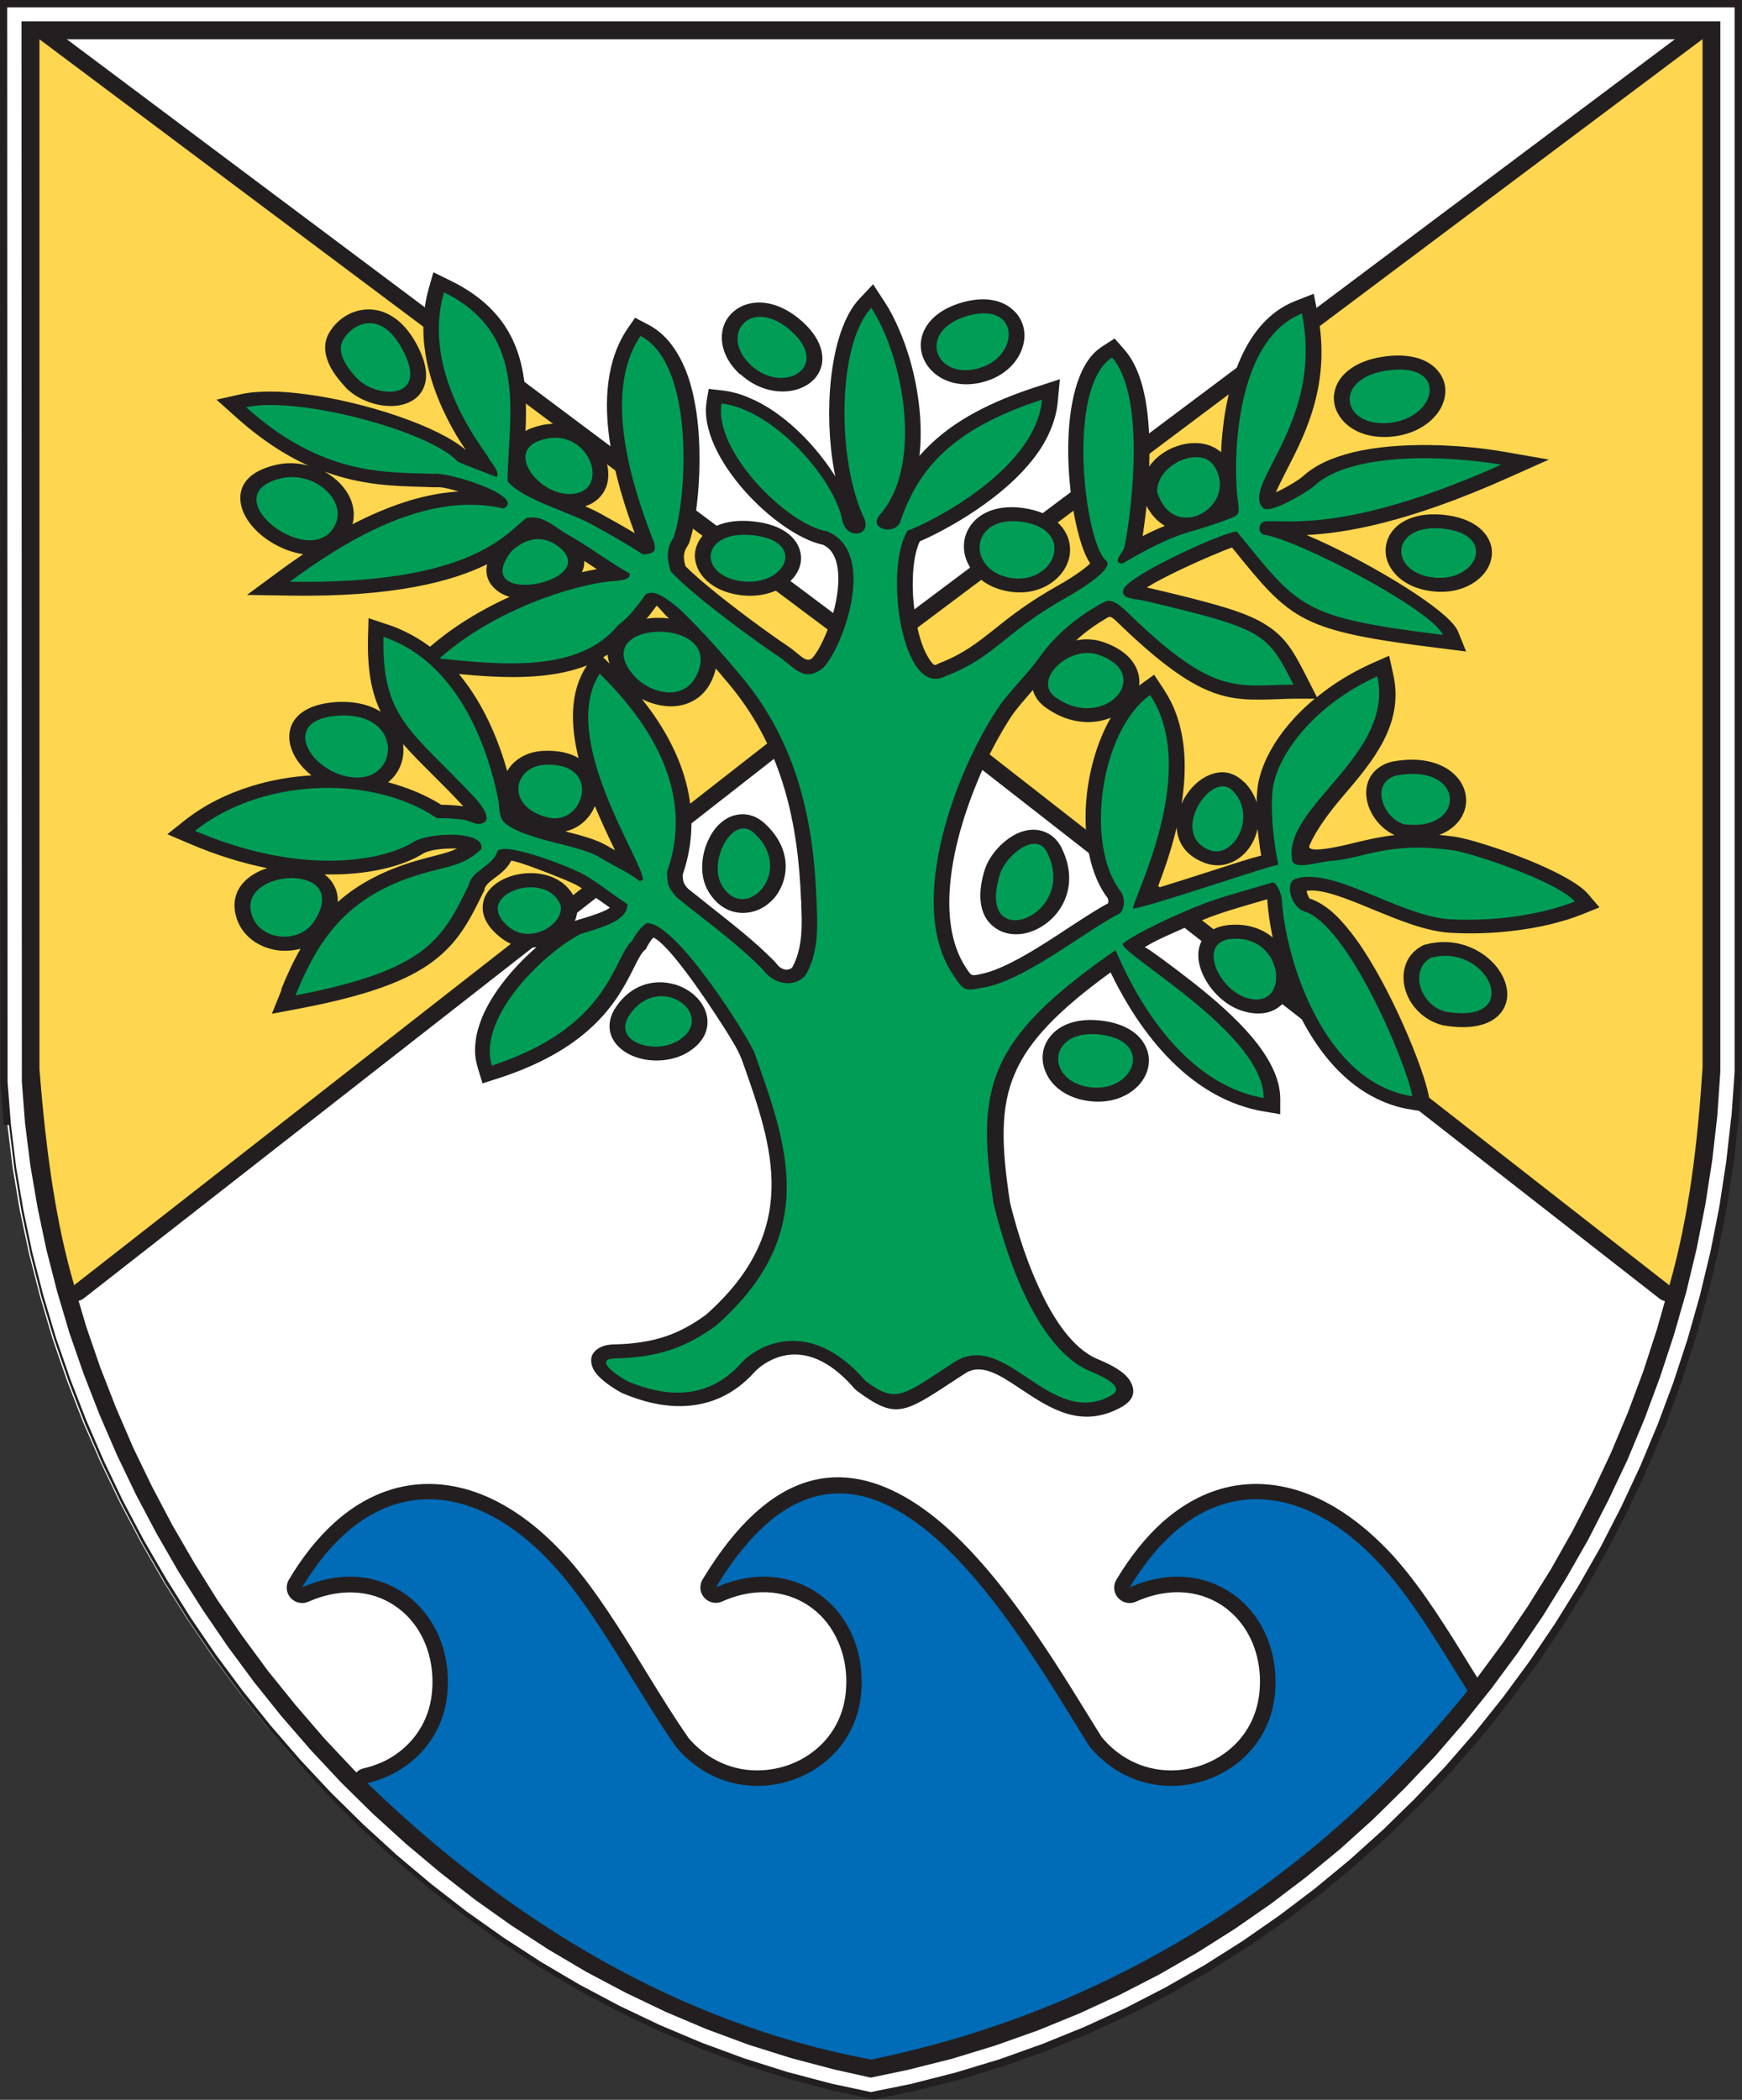 <?xml version="1.0" encoding="UTF-8"?>
<svg id="Layer_2" data-name="Layer 2" xmlns="http://www.w3.org/2000/svg" viewBox="0 0 98.88 119.16">
  <rect x="0" y="0" width="98.88" height="119.16" fill="#333333" stroke="none"/>
  <defs>
    <style>
      .cls-1 {
        fill: #fff;
      }

      .cls-1, .cls-2, .cls-3, .cls-4, .cls-5 {
        fill-rule: evenodd;
      }

      .cls-6, .cls-4 {
        fill: #231f20;
      }

      .cls-2, .cls-7 {
        fill: #009d57;
      }

      .cls-3 {
        fill: #006bb6;
      }

      .cls-5 {
        fill: #ffd64f;
      }
    </style>
  </defs>
  <g id="Layer_1-2" data-name="Layer 1">
    <g>
      <polyline class="cls-1" points="98.67 60.84 98.49 63.41 98.2 65.99 97.81 68.54 97.31 71.07 96.7 73.58 96 76.05 95.2 78.49 94.3 80.9 93.31 83.27 92.22 85.59 91.05 87.86 89.78 90.09 88.43 92.26 87 94.38 85.48 96.44 83.89 98.43 82.21 100.35 80.47 102.21 78.64 103.99 76.75 105.7 74.78 107.32 72.75 108.87 70.65 110.32 68.49 111.69 66.27 112.96 63.99 114.14 61.65 115.22 59.26 116.19 56.81 117.06 54.31 117.82 51.77 118.47 49.45 118.95 47.16 118.46 44.65 117.79 42.18 117.01 39.76 116.12 37.39 115.12 35.07 114.01 32.81 112.81 30.6 111.51 28.45 110.11 26.36 108.63 24.33 107.06 22.37 105.41 20.48 103.68 18.65 101.88 16.89 100.01 15.21 98.07 13.61 96.07 12.08 94.01 10.64 91.9 9.28 89.75 8.01 87.54 6.82 85.29 5.72 83 4.71 80.69 3.8 78.34 2.98 75.96 2.27 73.56 1.65 71.15 1.13 68.72 .72 66.29 .42 63.84 .23 61.42 .21 .21 98.67 .21 98.67 60.84"/>
      <path class="cls-6" d="M98.28,63.39l.18-2.55V.42H.41l.02,60.99.19,2.41.3,2.44.41,2.42.51,2.42.62,2.41.71,2.38.82,2.37.91,2.34,1,2.31,1.09,2.28,1.19,2.24,1.28,2.2,1.35,2.15,1.44,2.11,1.52,2.05,1.6,1.99,1.67,1.93,1.75,1.87,1.82,1.79,1.89,1.73,1.95,1.64,2.02,1.57,2.09,1.48,2.14,1.39,2.19,1.29,2.26,1.2,2.31,1.1,2.35.99,2.41.89,2.47.78,2.5.66,2.24.48,2.27-.46,2.55-.65,2.48-.75,2.44-.87,2.39-.97,2.33-1.07,2.27-1.17,2.22-1.27,2.15-1.36,2.1-1.46,2.02-1.53,1.96-1.62,1.89-1.7,1.81-1.77,1.75-1.85,1.67-1.92,1.59-1.99,1.51-2.05h0s1.42-2.1,1.42-2.1l1.35-2.17,1.26-2.21,1.17-2.28,1.08-2.31.99-2.37.89-2.39.8-2.44.7-2.47.6-2.49.5-2.53.39-2.54.29-2.57M98.88,60.86l-.18,2.57h0s-.29,2.58-.29,2.58h0s-.4,2.56-.4,2.56h0s-.5,2.54-.5,2.54h0s-.61,2.51-.61,2.51h0s-.7,2.48-.7,2.48h0s-.8,2.45-.8,2.45h0s-.9,2.41-.9,2.41h0s-.99,2.37-.99,2.37h0s-1.08,2.33-1.08,2.33h0s-1.17,2.28-1.17,2.28h0s-1.26,2.24-1.26,2.24h0s-1.35,2.18-1.35,2.18h0s-1.43,2.12-1.43,2.12h0s-1.52,2.06-1.52,2.06h0s-1.59,2-1.59,2h0s-1.67,1.93-1.67,1.93h0s-1.75,1.86-1.75,1.86h0s-1.83,1.79-1.83,1.79h0s-1.9,1.71-1.9,1.71h0s-1.97,1.63-1.97,1.63h0s-2.03,1.55-2.03,1.55h0s-2.1,1.46-2.1,1.46h-.01s-2.16,1.37-2.16,1.37h0s-2.22,1.28-2.22,1.28h0s-2.28,1.18-2.28,1.18h0s-2.34,1.08-2.34,1.08h0s-2.39.98-2.39.98h0s-2.45.88-2.45.88h0l-2.5.76h0s-2.55.65-2.55.65h0s-2.32.48-2.32.48h-.04s-.04,0-.04,0l-2.28-.49h0s-2.51-.67-2.51-.67h-.01l-2.47-.78h-.01s-2.42-.9-2.42-.9h0s-2.37-1-2.37-1h-.01s-2.32-1.11-2.32-1.11h0s-2.27-1.21-2.27-1.21h0s-2.21-1.31-2.21-1.31h-.01s-2.15-1.4-2.15-1.4h0s-2.09-1.49-2.09-1.49h0s-2.03-1.57-2.03-1.57h0s-1.96-1.66-1.96-1.66h0s-1.89-1.73-1.89-1.73h0s-1.82-1.81-1.82-1.81h0s-1.75-1.88-1.75-1.88h0s-1.68-1.94-1.68-1.94h0s-1.6-2.01-1.6-2.01h0s-1.52-2.06-1.52-2.06h0s-1.45-2.12-1.45-2.12h0s-1.36-2.17-1.36-2.17h0s-1.27-2.21-1.27-2.21h0s-1.19-2.26-1.19-2.26h0s-1.1-2.29-1.1-2.29h0s-1.01-2.33-1.01-2.33h0s-.91-2.36-.91-2.36h0s-.82-2.38-.82-2.38h0s-.72-2.4-.72-2.4h0s-.62-2.42-.62-2.42h0s-.51-2.43-.51-2.43h0s-.41-2.45-.41-2.45h0s-.3-2.45-.3-2.45H.21s-.19-2.43-.19-2.43v-.02L0,.21v-.21h98.88v60.86Z"/>
      <polyline class="cls-4" points="97.48 63.31 97.19 65.84 96.8 68.35 96.31 70.84 95.72 73.3 95.02 75.74 94.23 78.14 93.35 80.51 92.38 82.84 91.3 85.12 90.15 87.37 88.9 89.56 87.58 91.7 86.16 93.78 84.67 95.8 83.1 97.76 81.46 99.66 79.73 101.48 77.94 103.24 76.08 104.92 74.15 106.51 72.15 108.03 70.09 109.46 67.97 110.8 65.78 112.06 63.54 113.21 61.24 114.27 58.89 115.23 56.49 116.08 54.04 116.83 51.53 117.46 49.43 117.9 47.4 117.45 44.93 116.8 42.51 116.04 40.13 115.16 37.81 114.18 35.53 113.09 33.3 111.91 31.13 110.63 29.02 109.26 26.96 107.8 24.97 106.25 23.04 104.63 21.17 102.93 19.37 101.16 17.64 99.31 15.99 97.41 14.41 95.44 12.91 93.41 11.49 91.33 10.14 89.2 8.89 87.03 7.72 84.82 6.64 82.57 5.65 80.28 4.75 77.97 3.94 75.64 3.24 73.28 2.63 70.9 2.13 68.52 1.72 66.12 1.42 63.73 1.24 61.37 1.22 1.21 97.65 1.21 97.65 60.8 97.48 63.31"/>
      <polyline class="cls-1" points="96.18 65.7 95.8 68.17 95.32 70.62 94.73 73.05 94.05 75.44 93.28 77.81 92.41 80.14 91.45 82.43 90.39 84.68 89.26 86.88 88.04 89.04 86.73 91.14 85.34 93.19 83.87 95.18 82.32 97.11 80.7 98.97 79.01 100.77 77.25 102.5 75.42 104.14 73.52 105.72 71.55 107.21 69.53 108.62 67.44 109.93 65.29 111.16 63.1 112.3 60.84 113.34 58.53 114.28 56.17 115.12 53.76 115.85 51.31 116.47 49.45 116.85 47.63 116.47 45.21 115.83 42.84 115.08 40.5 114.22 38.22 113.25 35.98 112.19 33.8 111.02 31.67 109.76 29.58 108.42 27.57 106.98 25.6 105.46 23.7 103.87 21.87 102.2 20.1 100.45 18.4 98.64 16.77 96.75 15.21 94.82 13.74 92.82 12.33 90.78 11.02 88.68 9.78 86.54 8.63 84.36 7.56 82.15 6.59 79.9 5.7 77.62 4.91 75.33 4.22 73.01 3.62 70.67 3.12 68.33 2.73 65.98 2.44 63.62 2.25 61.33 2.23 2.23 96.64 2.23 96.64 60.76 96.47 63.21 96.18 65.7"/>
      <path class="cls-6" d="M3.31,73.19c-.51-1.73-.91-3.62-1.24-5.7-.33-2.08-.57-4.32-.77-6.75,0-.02,0-.05,0-.07V2.23c0-.52.42-.94.93-.94.24,0,.46.09.63.24l46.6,34.88L96.08,1.47c.41-.31.99-.22,1.3.19.13.17.19.36.19.56h0v58.35s0,.04,0,.06h0c-.14,2.22-.33,4.35-.64,6.43-.3,2.09-.71,4.12-1.28,6.13-.14.49-.65.79-1.15.65-.14-.04-.27-.11-.37-.2l-44.69-34.88L4.78,73.66c-.41.32-.99.24-1.31-.16-.07-.1-.13-.2-.16-.31"/>
      <path class="cls-5" d="M4.21,72.93c-1-3.4-1.59-7.39-1.97-12.27V2.23l47.22,35.35L96.64,2.22v58.35c-.28,4.39-.77,8.44-1.88,12.37l-45.3-35.37L4.21,72.93"/>
      <path class="cls-6" d="M49.26,117.73h0c-1.55-.29-3.08-.66-4.58-1.09-1.52-.44-2.99-.95-4.42-1.51-7.41-2.93-14.1-7.58-20.01-13.31-.35-.34-.35-.89-.02-1.24.13-.13.29-.21.45-.24.27-.06.53-.15.79-.25.27-.1.52-.23.75-.37,1.21-.74,2.12-1.99,2.29-3.6.12-1.1-.05-2.11-.43-2.98-.34-.77-.85-1.42-1.49-1.89-.63-.47-1.38-.78-2.22-.86-.88-.09-1.85.06-2.86.5-.44.2-.96,0-1.16-.44-.12-.27-.09-.57.05-.81.79-1.33,1.66-2.4,2.59-3.24,1.49-1.34,3.13-2.05,4.81-2.17,1.68-.12,3.38.33,5.03,1.32,1.16.69,2.29,1.65,3.37,2.85h0s0,0,0,0h0s0,0,0,0l.02.02c1.57,1.76,3.06,4.17,4.48,6.49.8,1.3,1.59,2.58,2.34,3.65v.02c.96,1.14,2.18,1.73,3.41,1.86.69.07,1.38,0,2.03-.19.65-.19,1.26-.51,1.78-.93.93-.75,1.59-1.85,1.74-3.21.12-1.1-.05-2.12-.44-2.98-.34-.77-.85-1.42-1.49-1.89-.63-.47-1.39-.77-2.22-.86-.88-.09-1.85.05-2.86.5-.44.2-.96,0-1.16-.44-.12-.27-.09-.57.05-.81h0c3.9-6.45,7.99-6.8,11.76-4.52,4.12,2.49,7.7,8.3,10.14,12.25.2.32.38.62.75,1.21.95,1.15,2.18,1.74,3.41,1.87.69.07,1.37,0,2.02-.19.65-.19,1.26-.51,1.78-.93.93-.75,1.59-1.86,1.74-3.21.12-1.1-.05-2.12-.43-2.98-.34-.77-.86-1.42-1.49-1.89-.63-.47-1.39-.77-2.22-.86-.88-.09-1.85.06-2.86.51-.44.2-.96,0-1.16-.44-.12-.27-.09-.57.05-.81.8-1.33,1.67-2.41,2.59-3.24,1.5-1.34,3.13-2.05,4.81-2.17,1.67-.12,3.38.33,5.03,1.32,1.16.69,2.29,1.65,3.38,2.85h0s.02.03.02.03c1.57,1.76,3.05,4.16,4.47,6.48.02.02.03.04.04.06l.32.51c.2.33.16.73-.07,1.02h0c-1.21,1.49-2.48,2.94-3.83,4.33-1.33,1.38-2.73,2.7-4.17,3.94-7.44,6.4-16.33,10.92-26.39,12.97-.11.02-.23.02-.34,0"/>
      <path class="cls-3" d="M49.42,116.87c-10.91-2.04-20.46-7.84-28.57-15.68,2.29-.52,4.25-2.35,4.53-4.99.5-4.71-3.6-8.18-8.23-6.12,3.93-6.57,9.67-6.38,14.4-1.1,2.38,2.65,4.66,7.05,6.77,10.08h0c3.43,4.24,10.02,2.17,10.55-2.86.5-4.71-3.6-8.18-8.23-6.12,8.22-13.6,17.01,2.33,21.17,8.98h0c3.43,4.24,10.02,2.17,10.55-2.86.5-4.71-3.6-8.18-8.23-6.12,3.93-6.58,9.67-6.38,14.4-1.1,1.65,1.83,3.24,4.5,4.77,6.97-8.59,10.62-20.12,18.13-33.89,20.93"/>
      <path class="cls-6" d="M42.01,21.25c-.89-.82-1.16-1.77-.99-2.54.07-.33.23-.63.46-.88.24-.25.54-.45.91-.56.85-.26,1.99-.05,3.12.95.98.87,1.27,1.74,1.14,2.46-.07.35-.25.66-.5.9-.24.24-.56.41-.91.52-.93.28-2.19.08-3.22-.87M57.23,33.56c-1.31-.23-2.11-1-2.4-1.86-.12-.34-.14-.69-.09-1.03.06-.34.2-.66.42-.94.54-.68,1.54-1.11,2.99-.89,1.42.22,2.2.9,2.48,1.7.12.35.14.72.07,1.06-.07.33-.22.65-.44.93-.59.75-1.68,1.27-3.03,1.03ZM55.77,21.69c-1.26.32-2.3-.04-2.91-.68-.26-.27-.44-.59-.53-.93-.09-.33-.09-.68.01-1.02.22-.78.95-1.53,2.32-1.91,1.35-.37,2.33-.08,2.92.51.28.28.46.62.53.98h0c.07.32.05.67-.05,1.01-.24.86-1.02,1.72-2.3,2.04ZM61.71,62.47c-1.28-.2-2.09-.91-2.39-1.72-.13-.33-.17-.68-.12-1.01.05-.33.19-.65.41-.92.52-.66,1.53-1.09,3-.89,1.39.19,2.17.82,2.47,1.57.14.34.17.7.1,1.04-.06.32-.21.63-.43.91-.58.73-1.68,1.23-3.03,1.02ZM78.99,24.78c-1.35.12-2.35-.35-2.87-1.04-.23-.3-.37-.64-.4-.99-.03-.34.04-.68.2-1,.38-.73,1.3-1.37,2.83-1.54,1.45-.16,2.4.24,2.9.87.25.31.38.67.39,1.04.01.33-.07.67-.23.99-.42.81-1.41,1.54-2.82,1.67ZM81.19,33.54c-1.27-.18-2.07-.84-2.39-1.58-.14-.32-.18-.66-.13-.98h0c.05-.32.18-.63.41-.9.52-.62,1.52-1.03,2.99-.85,1.36.17,2.14.75,2.46,1.44.16.34.19.69.12,1.03-.06.31-.21.6-.43.87-.57.68-1.67,1.17-3.02.97ZM19.58,21.94c-.37-.4-.72-.85-.92-1.32-.25-.57-.3-1.17.02-1.73.24-.42.65-.84,1.18-1.09.32-.15.68-.24,1.07-.24.41,0,.82.1,1.24.34.58.33,1.15.93,1.63,1.93.42.89.47,1.58.28,2.09-.15.41-.43.7-.8.88-.34.17-.73.25-1.14.24-.9,0-1.94-.43-2.55-1.08ZM42,33.77c-1.25-.17-2.06-.79-2.39-1.5-.14-.31-.2-.65-.15-.97.05-.31.18-.61.41-.88.52-.6,1.52-1,2.98-.82,1.35.16,2.13.71,2.45,1.36.16.34.21.68.14,1.02-.06.3-.21.59-.44.85-.57.66-1.67,1.12-3.01.94ZM40.63,37.93c-.05.24-.13.48-.26.75-.23.46-.54.8-.92,1.03-.45.28-.96.39-1.48.37-.49-.02-.99-.15-1.45-.37l-.08-.04c.3.38.58.76.84,1.15,1.83,2.76,2.53,5.74,1.47,8.82.02.37.02.47.3.79.32.25.8.63,1.27,1.01,1.25.99,2.5,1.96,3.62,3.09.1.1.18.23.29.33.13.1.27.16.39.17.13,0,.26-.04.35-.13.6-1.1.56-2.38.51-3.55v-.25h-.01c-.08-2.09-.32-4.23-.94-6.33-.61-2.07-1.59-4.09-3.16-5.96-.2-.24-.35-.41-.42-.5l-.33-.38ZM36.7,35.11c.19-.03.38-.05.58-.05.23,0,.46,0,.7.04-.29-.25-.59-.66-.71-.73-.18.24-.36.5-.57.74ZM34.6,37.66c-.06-.18-.1-.35-.11-.51-.08.05-.16.1-.25.15l.36.36ZM59.35,40.15c-.39-.29-.62-.62-.72-.99l-.05.05c-.42.49-.85.97-1.12,1.37h0s-.02.02-.02.02c-.31.47-.64,1.02-.97,1.64-.33.61-.65,1.28-.94,1.99-1.5,3.56-2.45,8.01-.71,10.67.3.46.32.48.67.41h0s.15-.03.15-.03h0s0,0,0,0h.01c1.39-.26,3.42-1.58,5.08-2.68.83-.54,1.58-1.03,2.17-1.34,0,0,0-.01,0-.02.03-.12,0-.23-.04-.3,0-.01-.03-.04-.07-.09-1.07-1.49-1.38-3.91-1.04-6.23.21-1.39.65-2.76,1.3-3.89-1.02.41-2.39.37-3.71-.59ZM40.19,50.55c-.48-.82-.4-1.93-.03-2.78h0c.15-.35.35-.67.59-.92.29-.3.63-.52,1.02-.6.56-.12,1.12.01,1.64.48,1.18,1.08,1.37,2.33,1.05,3.3-.15.46-.4.86-.73,1.15-.36.34-.81.55-1.29.61-.83.1-1.68-.25-2.26-1.25ZM71.39,47.01c-.07.32-.18.61-.33.87-.23.4-.55.73-.92.94-.52.3-1.12.38-1.75.15-1.1-.41-1.55-1.17-1.6-2.01-.32,1.34-.75,2.54-1.09,3.43.95-.29,2.2-.69,3.35-1.06.96-.31,1.85-.6,2.54-.78-.03-.14-.05-.3-.08-.49-.05-.34-.09-.69-.13-1.05ZM70.62,44.37c.35.36.58.75.71,1.16,0-.21.01-.42.03-.62h0c.03-.35.1-.72.22-1.09.12-.36.27-.73.47-1.1.55-1.04,1.43-2.12,2.58-3.07h-1.11c-.43,0-.75.02-1.04.03-2.78.09-4.37.15-8.99-4.31h0s-.05-.05-.05-.05h0c-.45-.44-.46-.34-.76-.16-.19.11-.37.23-.55.35-.37.25-.72.53-1.05.83.5-.1,1.04-.08,1.56.1,1.27.44,1.88,1.18,2.01,1.96.03.17.03.34.01.51l.06-.05.79-.57.55.83s.05.07.06.1h0c1.22,1.89,1.29,4.23.95,6.39.06-.14.13-.28.21-.4.29-.47.68-.87,1.12-1.11h0c.74-.41,1.55-.4,2.23.3ZM55.91,49.31c.17-.52.59-1.11,1.09-1.53.32-.27.68-.49,1.05-.6.52-.16,1.04-.13,1.52.16.27.17.5.41.67.74.79,1.56.44,2.92-.3,3.8-.47.56-1.11.94-1.73,1.08-.81.17-1.59-.03-2.12-.68-.46-.59-.63-1.56-.18-2.97ZM81.85,58.17c-.86-.23-1.51-.81-1.87-1.48-.15-.29-.25-.59-.29-.88-.04-.31-.03-.61.05-.91.13-.51.46-.95.99-1.23l.08-.04.1-.03c1.64-.44,3.08.2,3.9,1.1.39.43.64.93.72,1.41.09.55-.05,1.07-.44,1.48-.54.56-1.55.87-3.14.6h-.04s-.05-.02-.05-.02ZM33.76,45.75c-.07.18-.17.36-.29.52-.32.44-.8.78-1.38.91.9.23,1.75.45,2.36.81.15.09.31.18.46.26-.35-.72-.76-1.58-1.14-2.5ZM28.79,43.76c.04-.07.08-.13.12-.19.39-.53,1.06-.92,1.93-.96.85-.04,1.51.12,2,.41-.46-1.86-.51-3.73.44-5.2l.04-.06c-2.16.85-4.83.72-7.27.49,1.53,1.84,2.33,4.05,2.74,5.5ZM65.08,28.71c-.07.66-.15,1.25-.22,1.71.11-.05.22-.11.32-.16.31-.15.62-.29.94-.42-.41-.24-.77-.61-1.04-1.13ZM19.99,29.76c.48-.25.98-.49,1.5-.71,1.44-.62,2.97-1.06,4.54-1.16-.53-.16-.99-.26-1.18-.24h-.05s-.08,0-.08,0c-.03,0-.31,0-.66-.02-1.65-.04-3.52-.09-5.64-.87.32.18.61.4.85.64.37.38.64.82.75,1.29.08.35.09.7-.01,1.05ZM33.03,32.47c.31-.07.59-.13.85-.17-.13-.08-.25-.17-.38-.25l-.34-.22c.02.22-.03.44-.13.64ZM22.02,44.39c1.09.29,2.12.71,3.03,1.28.22,0,.6.01,1.25.08h0s-.04-.04-.06-.06c-.6-.65-1.18-1.22-1.69-1.73-.64-.64-1.2-1.2-1.67-1.74.01.12.02.23.02.35,0,.42-.11.83-.32,1.19-.14.24-.33.46-.56.64ZM19.17,51.19c1.22-1.09,2.8-1.91,4.95-2.48.06-.02.27-.07.46-.12.53-.14.96-.24,1.36-.44-.07,0-.13,0-.2,0-.69-.01-1.42.1-1.73.29h0c-.26.17-.59.33-.97.48-.38.15-.81.28-1.29.39-.91.21-2.03.34-3.33.31.22.17.4.36.53.61.16.28.24.6.22.96ZM15.95,56.17c.34-.84.7-1.62,1.11-2.33-.11.03-.22.05-.33.07-.37.06-.77.06-1.15-.01-.39-.08-.76-.22-1.1-.44-.58-.38-1.01-.96-1.14-1.72-.18-1.09.46-1.87,1.38-2.3.14-.07.29-.12.45-.17-1.36-.28-2.85-.72-4.43-1.4l-1.24-.53.94-.75h0s0,0,0,0c.56-.44,1.17-.84,1.81-1.16.64-.33,1.32-.6,2.03-.82,1.09-.34,2.24-.54,3.4-.61-.34-.27-.62-.57-.83-.89-.23-.35-.38-.73-.42-1.1h0c-.04-.41.04-.81.29-1.16.39-.54,1.14-.93,2.37-1.01,1.07-.06,1.9.16,2.52.55-.53-1.09-.77-2.39-.72-4.29l.03-1.02,1.11.37h.01s0,0,0,0c.89.3,1.68.74,2.37,1.25.5-.43,1.01-.82,1.53-1.17.56-.38,1.13-.72,1.71-1.03.43-.23.85-.44,1.28-.63-.27-.08-.51-.19-.71-.35-.46-.36-.71-.86-.57-1.5-1.97.97-5.27,1.87-11.15,1.78l-2.48-.04,1.83-1.35c.42-.31.87-.63,1.36-.96-.33-.05-.67-.14-1-.27-.58-.23-1.14-.58-1.57-.98-.46-.43-.81-.95-.94-1.47-.24-1,.22-1.93,1.92-2.34.65-.16,1.3-.13,1.89.04-1.3-.59-2.68-1.47-4.15-2.79l-1.07-.96,1.4-.31h0c.48-.11,1.05-.15,1.69-.15.6,0,1.27.06,1.96.15,3.36.43,7.56,1.82,9.1,3.17-.12-.18-.24-.37-.36-.55-.26-.42-.51-.86-.73-1.31-1.16-2.32-1.71-4.84-1.01-7.32l.26-.91.98.48c4.13,2.02,4.39,5.36,4.25,8.53.11-.07.24-.13.39-.18,1.51-.55,2.75-.05,3.52.77.37.4.62.88.73,1.35.11.5.07,1.01-.15,1.43-.22.41-.59.74-1.11.9.38.16.73.33,1.02.5.48.26.94.52,1.4.79.13.08.26.15.4.24-.55-1.46-1.13-3.29-1.41-5.15-.35-2.3-.22-4.66,1-6.46l.43-.62.76.4c.59.31,1.07.77,1.45,1.33.36.52.64,1.12.85,1.77,1.02,3.16.54,7.85-.01,9.32l-.08.14c-.15.22-.2.43-.2.62,0,.16.04.34.09.52.13.13.28.28.45.43.23.21.51.45.81.7,1.55,1.29,3.65,2.81,4.51,3.38h0c.24.16.45.33.65.5.27.22.5.4.75.23.24-.24.57-.81.86-1.54.33-.82.59-1.79.64-2.7.04-.8-.08-1.52-.49-1.95-.1-.1-.22-.19-.36-.26-1.34-.28-3.11-1.53-4.47-3.07-1.4-1.58-2.41-3.5-2.15-5.06h0s0-.04,0-.04l.12-.68.79.09h0s0,0,0,0c.51.06,1.02.2,1.52.42.48.2.95.46,1.4.77,1.36.93,2.61,2.31,3.47,3.68-.06-.3-.11-.61-.16-.92-.49-3.44-.01-7.51,1.52-9.14l.79-.84.67,1.03h0s0,0,0,0h0s0,0,0,0c.29.44.55.95.79,1.5.24.55.45,1.14.63,1.75.5,1.74.74,3.69.54,5.46.23-.26.47-.51.74-.76,1.33-1.24,3.2-2.28,5.88-3.15l1.35-.44-.12,1.29h0s0,0,0,0c-.06.66-.26,1.29-.55,1.9-.28.58-.66,1.14-1.1,1.65-1.93,2.28-5.07,3.89-6.18,4.36-.49,1.02-.51,3.04-.17,4.74.14.67.33,1.28.58,1.73.17.31.33.52.45.55.02,0,.07-.02.16-.06l.05-.03.05-.02c1.36-.53,2.15-1.16,3.11-1.92.9-.72,1.94-1.55,3.7-2.53.34-.19,1-.59,1.47-.97.1-.08.2-.16.27-.24-.01-.02-.03-.04-.04-.06-.58-.9-1.09-3.21-1.19-5.57-.1-2.38.23-4.88,1.31-6.15.18-.21.39-.39.62-.54l.69-.44.56.64h0c.36.41.63.92.84,1.5.19.53.33,1.14.42,1.78.15,1.05.18,2.22.14,3.34.09-.12.19-.24.29-.35.35-.36.81-.64,1.28-.8.52-.18,1.07-.23,1.58-.12.35.08.66.23.93.46.13-3.11,1.05-7.32,4.19-8.57l1.07-.42.21,1.06c.81,3.99-.69,6.89-1.7,8.86-.29.57-.53,1.04-.66,1.35.64-.29,1.36-.75,1.51-.89h0s0,0,0,0c.36-.33.79-.61,1.28-.84.47-.22.99-.39,1.54-.53,2.71-.67,6.34-.44,8.59-.05l2.58.45-2.24,1c-5.86,2.63-9.42,3.18-11.52,3.28.2.09.41.18.62.27,3.13,1.41,7.49,4.01,7.98,5.2l.46,1.14-1.35-.17c-8.1-1-8.54-1.54-11.89-5.67.08.11.22.27-.05-.06-.21.07-.46.17-.72.28-1.34.55-3.26,1.44-4.12,1.99.07.01.13.03.2.04,3.46.82,5.24,1.29,6.41,1.98,1.29.76,1.74,1.62,2.56,3.24l.49.96c.87-.71,1.88-1.35,3.02-1.87l1.08-.48.24,1.09c.62,2.81-1.2,4.94-2.84,6.86-.87,1.01-1.57,2-1.92,2.81-.25.58,2.26-.07,2.71-.18.63-.15,1.31-.31,2.12-.4-.5-.23-.92-.62-1.21-1.08-.21-.34-.35-.72-.39-1.09-.04-.39.02-.78.22-1.13.22-.38.59-.68,1.15-.85h.04s.05-.02.05-.02c1.75-.33,2.97.12,3.63.82.36.38.55.84.57,1.3.02.44-.12.87-.41,1.25-.26.33-.63.61-1.12.79.28.02.58.06.89.1h0c.19.03.46.09.78.17.3.08.65.18,1.02.3,2,.63,4.92,1.81,5.75,2.77l.66.77-.94.38h0c-.28.11-.56.21-.83.3-.27.08-.58.17-.93.26-1.66.4-3.7.63-5.82.5h-.02s0,0,0,0h0c-1.4-.11-2.88-.73-4.32-1.32-1.47-.61-2.88-1.19-3.76-1.06,0,.06.02.12.04.18.05.13.1.25.12.26h.01s0,0,0,0c.49.16.97.47,1.44.91.4.38.81.87,1.21,1.42,1.94,2.7,3.79,7.24,4.1,8.82l.2,1.01-1.16-.18h0c-.82-.12-1.57-.39-2.27-.77-.68-.37-1.29-.84-1.84-1.39-1.23-1.22-2.16-2.83-2.82-4.47-.08.21-.2.41-.36.58-.5.54-1.29.78-2.37.43-.94-.31-1.75-1.12-2.15-1.96-.18-.37-.29-.75-.3-1.1-.02-.42.09-.81.34-1.13.29-.37.75-.61,1.41-.67,1.05-.09,1.87.21,2.47.71-.17-.79-.27-1.54-.31-2.17h0c-.21.06-.42.12-.62.18-1.04.3-2.1.61-3,.98h0c-.28.12-.47.2-.52.22-.11.05-.3.13-.59.26-.87.39-1.58.68-2.22,1.08.2.1.48.3,1.07.73.54.4,1.16.87,1.76,1.34,1.12.89,2.3,1.91,3.21,2.98.98,1.15,1.65,2.37,1.65,3.56v.87l-.99-.17h-.01c-4.83-.85-7.58-5.69-8.63-7.88-2.95,2.14-4.61,3.85-5.41,5.68-.88,1.98-.78,4.21-.3,7.38.22.89.73,2.83,1.59,4.71.81,1.81,1.93,3.56,3.37,4.17h0s.05.02.05.02c.42.18,1.47.62,1.82,1.25.3.53.23,1.04-.49,1.45-2.29,1.28-4.07.09-5.78-1.05-1.11-.74-2.18-1.46-3.11-.85-.1.06-.4.26-.66.43-2.83,1.86-3.29,2.17-5.46.57l-.16-.14c-.25-.29-.5-.55-.74-.76-1.05-.94-2.02-1.22-2.82-1.17-.81.05-1.48.43-1.89.78-.08.07-.15.14-.22.21-1.17,1.3-2.51,1.83-3.84,1.92-1.31.09-2.57-.26-3.64-.71l-.06-.03c-.21-.1-.92-.53-1.3-.93-.18-.18-.32-.38-.38-.59-.13-.39-.04-.74.34-.99.21-.14.5-.23.91-.24,1.13-.02,2.05-.17,2.88-.44.81-.27,1.55-.67,2.32-1.23,5.46-4.82,3.79-9.56,2.11-14.31-.12-.35-.26-.64-.44-.96-.17-.29-.4-.68-.68-1.11-1.19-1.87-3.1-4.63-3.96-5.04-.03.03-.06.07-.09.1h0c-.11.14-.2.29-.27.42l-.06.13-.1.09c-.17.15-.36.52-.59.98-.86,1.71-2.27,4.51-7.66,6.26l-.93.3-.27-.87v-.02c-.15-.46-.19-.94-.13-1.43.04-.46.18-.93.36-1.39.59-1.45,1.83-2.92,3.1-4.02-.69.09-1.42-.05-2.05-.56-.85-.67-1.1-1.37-.97-1.99.1-.51.47-.93.98-1.22.45-.26,1.01-.41,1.58-.43,1.12-.04,2.27.42,2.72,1.62l.02.06v.05c.08.33.03.67-.1.98.16-.05.3-.1.45-.14.55-.17,1.23-.38,1.54-.61-.15-.11-.32-.23-.48-.34-.47-.33-.92-.66-1.34-.9h0c-.08-.05-.21-.11-.38-.19-.19-.09-.42-.18-.66-.28-.99-.4-2.33-.91-2.74-.96-.23.45-.59.72-.95.99-.26.19-.51.39-.57.62v.07s-.04.06-.04.06c-.79,1.63-1.43,2.89-2.9,3.99-1.44,1.07-3.63,1.91-7.49,2.65l-1.64.31.56-1.38ZM40.14,57.74c.1.68-.18,1.39-1.04,1.94-.78.5-1.84.61-2.7.4-.41-.1-.78-.27-1.08-.5-.35-.27-.6-.62-.69-1.03-.09-.44,0-.92.35-1.43.84-1.22,2.04-1.52,3.05-1.32.54.1,1.02.35,1.39.68.39.35.65.79.72,1.27Z"/>
      <path class="cls-2" d="M16.78,56.47c1.42-3.51,3.19-5.85,7.65-7.02,1.26-.33,2.04-.44,2.89-1.27.25-1.04-2.93-.98-3.87-.39-1.56.99-6.15,2.02-12.38-.64,3.66-2.93,9.89-3.27,13.69-.75.13.09.16-.04,1.5.11.41.04.74.35,1.12.21.6-.21-.06-1.06-.48-1.51-3.45-3.68-5.25-4.42-5.13-9.07,5.03,1.7,6.27,8.16,6.49,9.12.13.54-.02,1.15.49,1.52,1.3.94,4.08,1.16,5.23,1.84,1.14.68,1.64.85,2.34,1.39.06-.03.11-.06.18-.1-.04-1.11-4.81-8.05-2.46-11.68,3.45,3.38,5.26,7.23,3.82,11.25.04.7.01.83.56,1.45,1.67,1.35,3.41,2.59,4.87,4.08.71.96,1.89,1.01,2.45.31.77-1.36.66-2.86.61-4.2-.16-4.27-.98-8.82-4.28-12.75-.95-1.14-2.33-2.71-3.5-3.81-.58-.48-1.43-1.19-1.93-.82-.41.58-.92,1.28-1.55,1.73-2.21,2.72-6.6,2.26-10.15,1.9,3.48-3.1,8.47-4.37,10.03-4.4.38-.07.8-.07.78-.42-1.21-.68-2.29-1.52-3.48-2.19-.92-.52-1.42-1.15-2.39-.96-1.06.73-2.92,3.79-13.43,3.61,2.9-2.13,7.62-5.19,12.09-4.16.05.01.11-.02.19-.09.75-.7-3.22-1.96-4.07-1.87-2.8-.1-6.32.13-10.69-3.78,2.93-.65,10.44,1.34,12.03,3.1.11.06,2.14.85,2.2.86.2-.32-.39-.87-.55-1.23-2.01-2.77-3.36-6.06-2.45-9.25,4.89,2.39,3.63,7.14,3.61,10.72.88,1.08,3.69,1.78,4.96,2.55.95.52,1.84,1.03,2.74,1.61.87-.08.62-.37.64-.62-1.2-3.04-3.02-8.51-.79-11.79,3.18,1.68,2.59,9.53,1.86,11.47-.48.7-.31,1.33-.15,1.89,1.22,1.35,4.86,4,6.09,4.81.92.61,1.45,1.55,2.55.68,1.07-1.02,3.18-6.58.23-7.76-2.28-.38-6.46-4.59-5.98-7.25,2.92.33,6.39,4.23,6.86,6.65.2,1.04,1.59.92,1.26-.07-1.61-3.34-1.56-9.95.38-12.01,1.88,2.93,2.92,8.98.5,11.72-.73.8.76,1.22,1.13.46,1-3.02,2.95-5.32,8.06-6.97-.39,4.15-6.82,7.18-7.63,7.43-1.37,2.17-.32,9.64,2.2,8.24,2.79-1.07,3.28-2.48,6.91-4.5.71-.4,2.69-1.62,2.14-2.05-1.19-1.02-2.29-9.8.35-11.51,2.06,2.32.98,9.59.69,10.81-.05.22-.73.86-.09.88,1.13-.67,2.64-1.5,4.02-1.86.09-.02,1.43-.43,2.09-.7.53-.21.49-.27.47-.77-.33-1.85-.39-9.27,3.6-10.86,1.26,6.25-3.52,9.78-2.2,11.04.4.38,2.59-.97,2.88-1.24,2.11-1.98,7.64-1.74,10.63-1.22-9.03,4.04-12.37,3.05-13.46,3.23-.31.12-.37.56-.04.74,1.9.24,9.62,4.29,10.19,5.69-8.05-1-8.13-1.5-11.69-5.86-.57-.07-6.23,2.49-6.45,3.3-.15.54.67.49,1.32.65,6.72,1.59,6.85,1.81,8.34,4.73-3.25.02-4.44.72-9.33-4.01-.25-.24-.91-.93-1.36-.7-1.49.76-2.84,1.9-3.72,3.15-.65.93-1.74,1.96-2.35,2.87-2.37,3.54-5.25,11.04-2.61,15.08.67,1.03.67,1.01,1.84.79,2.39-.44,6.01-3.41,7.69-4.2.33-.41.25-.97,0-1.29-2-2.63-1.14-9.05,1.7-11.1,2.88,4.31-.99,11.58-.97,12.12.75-.03,8.07-2.55,8.25-2.48-.24-1.19-.44-2.71-.34-4.08.15-2.12,2.43-5.03,5.96-6.62.99,4.5-5.43,7.41-4.83,10.45.11.56,1.53.07,2.16.03,1.87-.12,3.25-1.13,6.94-.61,1.08.14,5.97,1.78,6.94,2.91-1.72.68-4.38,1.17-7.18,1-2.85-.23-6.59-3.01-8.7-2.28-.57.2-.25,1.6.53,1.84,2.43.75,5.72,8.38,6.13,10.49-4.99-.75-7.2-7.69-7.41-11.17-.01-.26-.31-1.03-.54-.96-1.42.44-3.03.83-4.39,1.4-1.14.47-3.19,1.38-4.1,2.07-.08.27,1.61,1.37,3.46,2.84,2.16,1.71,4.54,3.93,4.54,5.92-5.56-.97-8.21-8.02-8.41-8.39-7.31,5.07-7.93,7.79-6.92,14.39.44,1.79,2.09,8.08,5.49,9.51.42.18,2.1.85,1.2,1.36-3.49,1.96-5.98-3.8-8.94-1.87-2.97,1.94-3.27,2.35-5.02,1.06-3.17-3.69-6.16-2.02-7.06-1.01-2.02,2.25-4.53,1.83-6.44,1.03-.32-.16-2.09-1.26-.72-1.3,2.46-.06,4.02-.62,5.73-1.86,6-5.27,3.98-10.38,2.18-15.5-.34-.85-4.48-7.49-6.13-7.34-.36.27-.61.63-.8.99-1.11.96-1.2,4.88-7.97,7.09-.82-2.63,2.75-6.25,5-7.45.97-.33,2.73-.7,2.69-1.71-.81-.53-1.69-1.24-2.43-1.66-.73-.42-4.31-1.84-4.93-1.38-.27.92-1.44,1.06-1.66,1.99-1.5,3.07-2.39,4.8-9.83,6.23"/>
      <path class="cls-7" d="M38.54,59.03c2.19-1.41-1.08-3.93-2.79-1.46-1.08,1.56,1.45,2.33,2.79,1.46"/>
      <path class="cls-7" d="M70.71,56.61c2.58.85,2.25-3.6-.81-3.33-1.94.17-.77,2.81.81,3.33"/>
      <path class="cls-7" d="M31.1,46.39c-2.43-.6-1.98-2.91-.15-2.99,3.27-.16,2.21,3.51.15,2.99"/>
      <path class="cls-7" d="M65.68,27.9c0-1.59,2.49-2.63,3.24-1.45,1.44,2.25-2.32,4.48-3.24,1.45"/>
      <path class="cls-7" d="M29.04,31.27c.9-.83,1.87-.88,2.69-.23,2.52,2.03-5.22,3.49-2.69.23"/>
      <path class="cls-7" d="M82.05,57.41c-1.5-.4-2.04-2.41-.82-3.06,3.25-.88,5.37,3.84.82,3.06"/>
      <path class="cls-7" d="M17.82,52.3c-.87,1.33-3.3,1.1-3.59-.64-.41-2.42,5.76-2.67,3.59.64"/>
      <path class="cls-7" d="M56.77,49.58c.33-1.03,2.03-2.45,2.66-1.22,1.86,3.67-4.15,5.88-2.66,1.22"/>
      <path class="cls-7" d="M69.97,44.87c1.43,1.46.04,3.87-1.29,3.38-2.37-.88.08-4.61,1.29-3.38"/>
      <path class="cls-7" d="M79.74,46.78c-1.19-.27-2.03-2.32-.5-2.77,3.97-.74,4.02,3.2.5,2.77"/>
      <path class="cls-7" d="M40.97,50.23c-.8-1.37.63-4.06,1.83-2.96,2.39,2.18-.52,5.21-1.83,2.96"/>
      <path class="cls-7" d="M20,44.11c-2.38-.25-4.22-3.3-.77-3.5,3.71-.22,3.47,3.79.77,3.5"/>
      <path class="cls-7" d="M59.89,39.55c-1.29-.94.79-2.98,2.47-2.39,3.23,1.13.28,4.4-2.47,2.39"/>
      <path class="cls-7" d="M35.67,37.93c-1.74-2.81,5.46-2.87,3.87.39-.8,1.65-3.01.99-3.87-.39"/>
      <path class="cls-7" d="M42.07,32.98c-2.51-.34-2.31-2.96.73-2.6,3.04.36,1.77,2.94-.73,2.6"/>
      <path class="cls-7" d="M15.93,27.15c1.85-.45,3.67,1.16,3.15,2.5-1.17,2.99-7.18-1.52-3.15-2.5"/>
      <path class="cls-7" d="M32.18,28.03c2.7.16,1.33-4.07-1.57-3.02-1.84.67-.09,2.92,1.57,3.02"/>
      <path class="cls-7" d="M20.25,21.46c-.62-.67-1.16-1.49-.77-2.18.52-.91,2.22-1.86,3.49.8,1.28,2.66-1.66,2.51-2.71,1.38"/>
      <path class="cls-7" d="M28.92,52.63c-2.32-1.84,2.11-3.37,2.9-1.25.22,1.04-1.67,2.23-2.9,1.25"/>
      <path class="cls-7" d="M81.27,32.76c-2.51-.36-2.31-3.13.73-2.75,3.05.38,1.78,3.11-.73,2.75"/>
      <path class="cls-7" d="M78.83,24c-2.74.25-3.21-2.64.1-3,3.31-.36,2.63,2.75-.1,3"/>
      <path class="cls-7" d="M61.8,61.69c-2.51-.39-2.32-3.38.73-2.97,3.04.41,1.78,3.36-.73,2.97"/>
      <path class="cls-7" d="M55.47,20.92c-2.45.62-3.45-2.2-.49-3.01,2.96-.81,2.94,2.39.49,3.01"/>
      <path class="cls-7" d="M57.34,32.79c-2.51-.44-2.32-3.63.73-3.17,3.05.47,1.78,3.61-.73,3.17"/>
      <path class="cls-7" d="M42.63,20.73c-1.86-1.72-.02-3.98,2.27-1.95,2.29,2.03-.41,3.66-2.27,1.95"/>
    </g>
  </g>
</svg>
